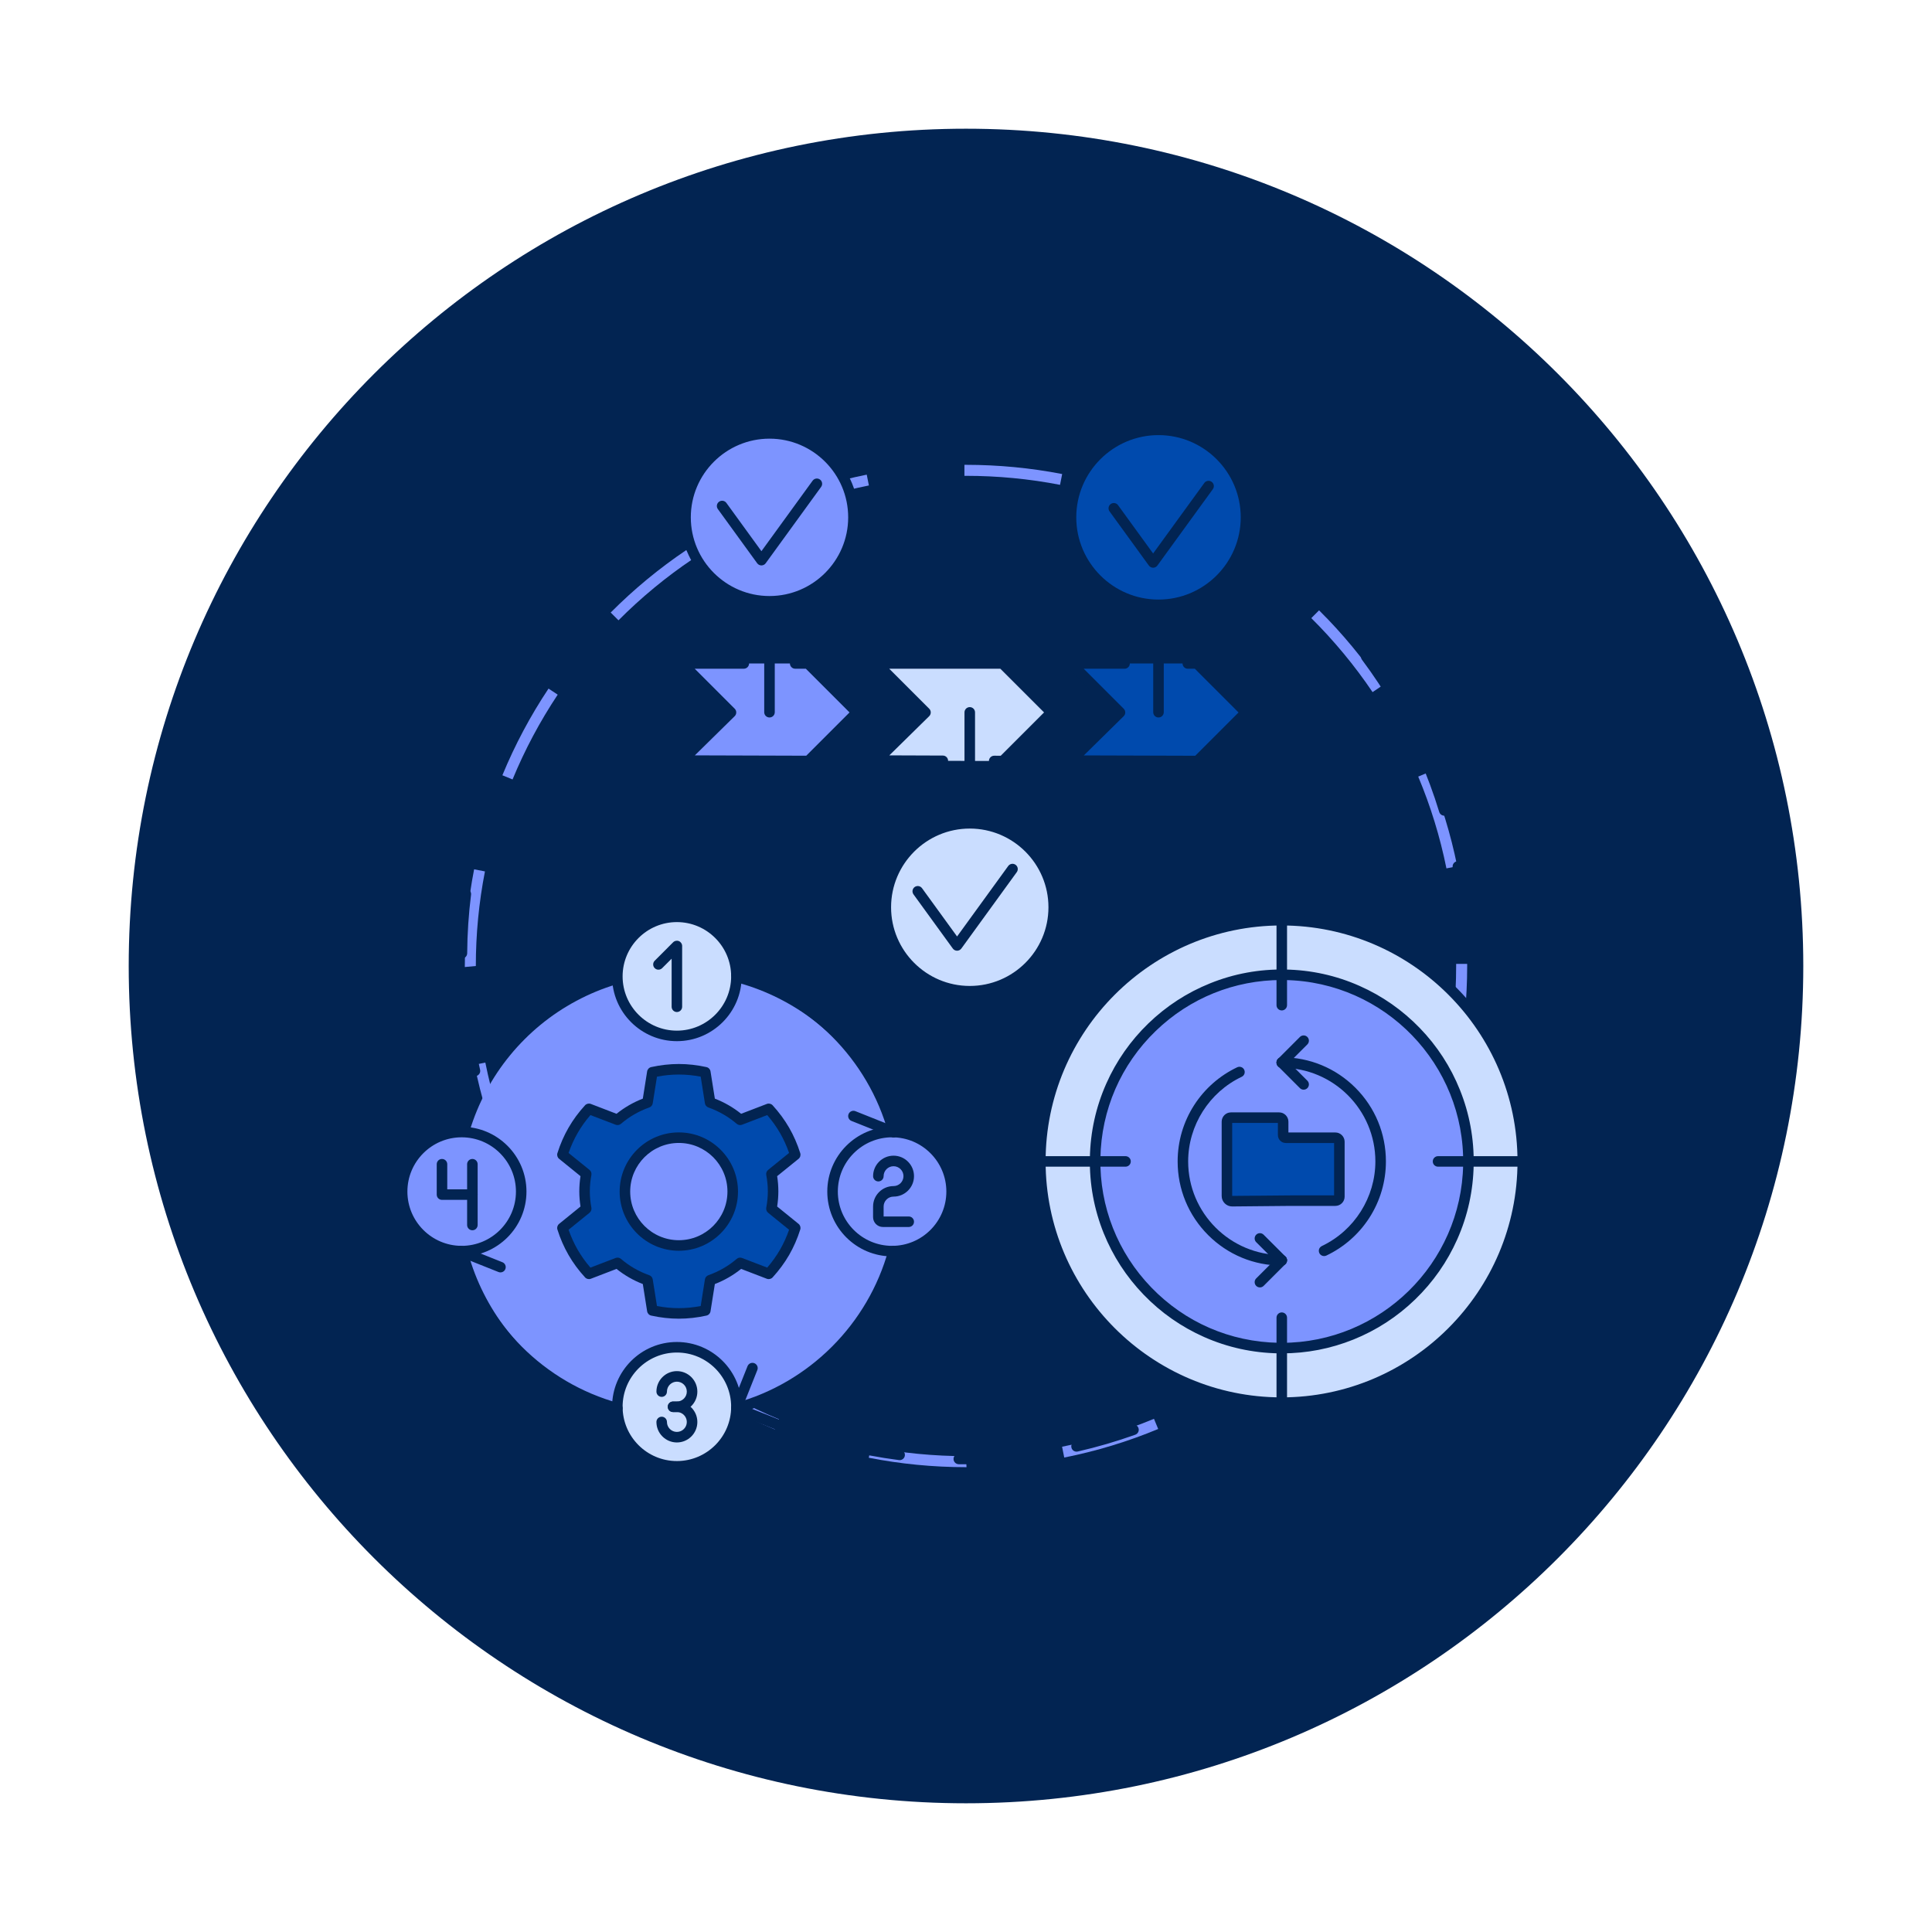 <?xml version="1.0" encoding="UTF-8"?>
<svg xmlns="http://www.w3.org/2000/svg" xmlns:xlink="http://www.w3.org/1999/xlink" width="460" viewBox="0 0 345 345" height="460" preserveAspectRatio="xMidYMid meet">
  <defs>
    <clipPath id="d1b3f3d0fe">
      <path d="M 22.984 22.984 L 322.016 22.984 L 322.016 322.016 L 22.984 322.016 Z M 22.984 22.984 " clip-rule="nonzero"></path>
    </clipPath>
    <clipPath id="865819cc22">
      <path d="M 172.5 22.984 C 89.926 22.984 22.984 89.926 22.984 172.5 C 22.984 255.074 89.926 322.016 172.5 322.016 C 255.074 322.016 322.016 255.074 322.016 172.5 C 322.016 89.926 255.074 22.984 172.5 22.984 Z M 172.5 22.984 " clip-rule="nonzero"></path>
    </clipPath>
    <clipPath id="56bd4d3173">
      <path d="M 83.004 155 L 87 155 L 87 173 L 83.004 173 Z M 83.004 155 " clip-rule="nonzero"></path>
    </clipPath>
    <clipPath id="642e881d68">
      <path d="M 172 83.004 L 190 83.004 L 190 87 L 172 87 Z M 172 83.004 " clip-rule="nonzero"></path>
    </clipPath>
    <clipPath id="1e5d80c799">
      <path d="M 255 206 L 277.402 206 L 277.402 209 L 255 209 Z M 255 206 " clip-rule="nonzero"></path>
    </clipPath>
  </defs>
  <g clip-path="url(#d1b3f3d0fe)">
    <g clip-path="url(#865819cc22)">
      <path fill="#022452" d="M 22.984 22.984 L 322.016 22.984 L 322.016 322.016 L 22.984 322.016 Z M 22.984 22.984 " fill-opacity="1" fill-rule="nonzero"></path>
    </g>
  </g>
  <path fill="#7d94ff" d="M 98.16 222.352 C 101.418 227.199 105.172 231.754 109.312 235.883 L 110.703 234.488 C 106.648 230.449 102.98 225.996 99.793 221.254 L 98.16 222.352 " fill-opacity="1" fill-rule="nonzero"></path>
  <path fill="#7d94ff" d="M 123.668 99.848 L 122.57 98.215 C 117.727 101.477 113.176 105.234 109.051 109.383 L 110.445 110.77 C 114.48 106.711 118.934 103.035 123.668 99.848 " fill-opacity="1" fill-rule="nonzero"></path>
  <path fill="#7d94ff" d="M 122.879 246.992 C 127.754 250.242 132.957 253.02 138.352 255.25 L 139.102 253.434 C 133.828 251.25 128.738 248.535 123.969 245.355 L 122.879 246.992 " fill-opacity="1" fill-rule="nonzero"></path>
  <path fill="#7d94ff" d="M 235.547 108.984 L 234.16 110.379 C 238.219 114.41 241.902 118.855 245.102 123.594 L 246.73 122.492 C 243.461 117.648 239.699 113.102 235.547 108.984 " fill-opacity="1" fill-rule="nonzero"></path>
  <path fill="#7d94ff" d="M 155.16 86.688 L 154.773 84.758 C 149.035 85.914 143.395 87.641 138.008 89.891 L 138.762 91.707 C 144.035 89.504 149.551 87.816 155.16 86.688 " fill-opacity="1" fill-rule="nonzero"></path>
  <path fill="#7d94ff" d="M 221.176 245.258 L 222.27 246.887 C 227.121 243.637 231.676 239.887 235.812 235.75 L 234.422 234.359 C 230.379 238.41 225.922 242.074 221.176 245.258 " fill-opacity="1" fill-rule="nonzero"></path>
  <path fill="#7d94ff" d="M 206.469 89.676 L 205.723 91.496 C 211.008 93.668 216.105 96.375 220.871 99.539 L 221.957 97.902 C 217.086 94.664 211.875 91.895 206.469 89.676 " fill-opacity="1" fill-rule="nonzero"></path>
  <path fill="#7d94ff" d="M 255.07 137.918 L 253.254 138.68 C 255.465 143.949 257.16 149.465 258.293 155.07 L 260.219 154.68 C 259.062 148.949 257.332 143.309 255.07 137.918 " fill-opacity="1" fill-rule="nonzero"></path>
  <g clip-path="url(#56bd4d3173)">
    <path fill="#7d94ff" d="M 86.598 155.609 L 84.664 155.234 C 83.562 160.887 83.004 166.695 83.004 172.5 L 83.004 172.684 L 84.969 172.5 C 84.969 166.824 85.516 161.141 86.598 155.609 " fill-opacity="1" fill-rule="nonzero"></path>
  </g>
  <path fill="#7d94ff" d="M 99.59 124.047 L 97.953 122.961 C 94.707 127.832 91.934 133.043 89.711 138.441 L 91.527 139.188 C 93.703 133.91 96.418 128.816 99.59 124.047 " fill-opacity="1" fill-rule="nonzero"></path>
  <path fill="#7d94ff" d="M 84.738 190.133 C 85.887 195.867 87.605 201.512 89.855 206.906 L 91.672 206.148 C 89.473 200.875 87.789 195.355 86.668 189.746 L 84.738 190.133 " fill-opacity="1" fill-rule="nonzero"></path>
  <path fill="#7d94ff" d="M 189.656 258.344 L 190.043 260.273 C 195.777 259.137 201.422 257.422 206.82 255.176 L 206.066 253.359 C 200.785 255.559 195.266 257.23 189.656 258.344 " fill-opacity="1" fill-rule="nonzero"></path>
  <path fill="#7d94ff" d="M 261.992 172.125 L 260.027 172.125 L 260.027 172.5 C 260.027 178.238 259.469 183.98 258.367 189.566 L 260.297 189.945 C 261.422 184.238 261.996 178.367 261.996 172.484 L 261.992 172.125 " fill-opacity="1" fill-rule="nonzero"></path>
  <path fill="#7d94ff" d="M 245.305 221.102 L 246.938 222.195 C 250.195 217.324 252.98 212.121 255.211 206.73 L 253.395 205.977 C 251.211 211.25 248.488 216.336 245.305 221.102 " fill-opacity="1" fill-rule="nonzero"></path>
  <g clip-path="url(#642e881d68)">
    <path fill="#7d94ff" d="M 172.488 83.004 L 172.219 83.004 L 172.219 84.969 L 172.5 84.969 C 178.148 84.969 183.797 85.512 189.293 86.578 L 189.672 84.648 C 184.047 83.559 178.27 83.004 172.488 83.004 " fill-opacity="1" fill-rule="nonzero"></path>
  </g>
  <path fill="#7d94ff" d="M 155.52 258.383 L 155.141 260.312 C 160.824 261.426 166.664 261.996 172.5 261.996 L 172.59 261.996 L 172.5 260.027 C 166.789 260.027 161.078 259.477 155.52 258.383 " fill-opacity="1" fill-rule="nonzero"></path>
  <path fill="#022452" d="M 172.148 261.473 C 171.832 261.473 171.52 261.473 171.203 261.469 C 170.684 261.461 170.27 261.035 170.273 260.52 C 170.281 260 170.707 259.578 171.223 259.586 C 171.531 259.59 171.84 259.59 172.148 259.59 C 173.031 259.59 173.926 259.578 174.809 259.551 C 177.105 259.484 179.422 259.328 181.695 259.086 C 182.211 259.031 182.676 259.406 182.73 259.922 C 182.785 260.438 182.41 260.902 181.895 260.957 C 179.574 261.203 177.211 261.363 174.867 261.434 C 173.961 261.461 173.047 261.473 172.148 261.473 Z M 160.652 260.738 C 160.609 260.738 160.57 260.738 160.531 260.73 C 156.996 260.277 153.461 259.609 150.016 258.738 C 149.512 258.613 149.207 258.102 149.332 257.598 C 149.461 257.094 149.969 256.789 150.473 256.914 C 153.848 257.766 157.312 258.422 160.77 258.867 C 161.285 258.934 161.648 259.402 161.582 259.918 C 161.523 260.395 161.117 260.738 160.652 260.738 Z M 192.238 259.223 C 191.812 259.223 191.422 258.926 191.324 258.488 C 191.207 257.984 191.523 257.48 192.031 257.363 C 195.43 256.59 198.812 255.602 202.09 254.43 C 202.578 254.254 203.117 254.508 203.293 254.996 C 203.469 255.488 203.215 256.023 202.723 256.199 C 199.375 257.398 195.918 258.406 192.449 259.199 C 192.379 259.215 192.309 259.223 192.238 259.223 Z M 192.238 259.223 " fill-opacity="1" fill-rule="nonzero"></path>
  <path fill="#022452" d="M 261.594 165.895 C 261.102 165.895 260.691 165.512 260.656 165.016 C 260.434 161.629 260.016 158.223 259.41 154.898 C 259.316 154.387 259.652 153.895 260.164 153.805 C 260.676 153.711 261.168 154.047 261.258 154.559 C 261.879 157.957 262.309 161.434 262.535 164.895 C 262.566 165.41 262.176 165.859 261.656 165.895 C 261.637 165.895 261.617 165.895 261.594 165.895 Z M 257.902 145.656 C 257.5 145.656 257.129 145.398 257.004 144.992 C 256.016 141.75 254.828 138.535 253.469 135.43 C 253.262 134.953 253.48 134.398 253.953 134.191 C 254.43 133.984 254.984 134.199 255.195 134.676 C 256.578 137.848 257.793 141.133 258.805 144.441 C 258.953 144.938 258.676 145.465 258.18 145.617 C 258.086 145.645 257.992 145.656 257.902 145.656 Z M 249.668 126.805 C 249.344 126.805 249.031 126.637 248.855 126.34 C 247.152 123.414 245.258 120.551 243.227 117.836 C 242.914 117.422 243 116.832 243.414 116.52 C 243.832 116.207 244.418 116.293 244.73 116.711 C 246.805 119.484 248.738 122.402 250.48 125.391 C 250.742 125.84 250.59 126.418 250.141 126.676 C 249.992 126.766 249.828 126.805 249.668 126.805 Z M 237.344 110.328 C 237.094 110.328 236.844 110.23 236.66 110.035 C 234.332 107.57 231.836 105.215 229.242 103.031 C 228.848 102.699 228.797 102.105 229.129 101.707 C 229.465 101.309 230.059 101.258 230.453 101.594 C 233.102 103.82 235.648 106.227 238.027 108.742 C 238.383 109.121 238.367 109.715 237.988 110.07 C 237.805 110.242 237.574 110.328 237.344 110.328 Z M 237.344 110.328 " fill-opacity="1" fill-rule="nonzero"></path>
  <path fill="#022452" d="M 84.812 192.18 C 84.387 192.18 84 191.883 83.898 191.449 C 83.098 187.996 82.492 184.445 82.102 180.902 C 82.043 180.383 82.418 179.918 82.934 179.863 C 83.449 179.805 83.914 180.176 83.973 180.695 C 84.355 184.168 84.945 187.645 85.73 191.027 C 85.848 191.531 85.531 192.035 85.027 192.152 C 84.953 192.172 84.883 192.18 84.812 192.18 Z M 82.488 171.16 C 82.484 171.16 82.484 171.16 82.48 171.16 C 81.961 171.156 81.543 170.73 81.547 170.211 C 81.57 166.648 81.809 163.055 82.25 159.531 C 82.316 159.016 82.785 158.648 83.301 158.715 C 83.816 158.781 84.18 159.25 84.117 159.766 C 83.684 163.215 83.449 166.734 83.426 170.223 C 83.426 170.742 83.004 171.16 82.488 171.16 Z M 85.129 150.176 C 85.055 150.176 84.977 150.168 84.898 150.148 C 84.395 150.023 84.09 149.512 84.215 149.008 C 85.074 145.559 86.152 142.121 87.414 138.793 C 87.602 138.309 88.145 138.066 88.629 138.25 C 89.113 138.434 89.359 138.977 89.176 139.461 C 87.938 142.719 86.883 146.086 86.039 149.465 C 85.934 149.891 85.551 150.176 85.129 150.176 Z M 92.637 130.41 C 92.488 130.41 92.34 130.375 92.203 130.301 C 91.742 130.062 91.562 129.492 91.805 129.031 C 93.449 125.883 95.301 122.797 97.309 119.855 C 97.605 119.43 98.188 119.316 98.617 119.609 C 99.047 119.902 99.156 120.488 98.863 120.918 C 96.898 123.797 95.082 126.82 93.469 129.902 C 93.305 130.227 92.977 130.41 92.637 130.41 Z M 104.566 112.949 C 104.344 112.949 104.125 112.875 103.945 112.719 C 103.555 112.379 103.516 111.785 103.855 111.391 C 105.242 109.801 106.703 108.238 108.199 106.75 C 109.148 105.801 110.207 104.652 111.125 103.648 C 111.477 103.266 112.07 103.242 112.453 103.59 C 112.836 103.941 112.863 104.539 112.512 104.922 C 111.582 105.938 110.504 107.105 109.527 108.082 C 108.062 109.539 106.633 111.07 105.273 112.629 C 105.09 112.84 104.828 112.949 104.566 112.949 Z M 104.566 112.949 " fill-opacity="1" fill-rule="nonzero"></path>
  <path fill="#022452" d="M 237.965 170.918 C 237.965 171.996 237.941 173.074 237.887 174.148 C 237.836 175.227 237.754 176.301 237.648 177.371 C 237.543 178.441 237.414 179.512 237.254 180.578 C 237.098 181.645 236.91 182.703 236.703 183.762 C 236.492 184.816 236.254 185.867 235.992 186.914 C 235.73 187.957 235.445 188.996 235.133 190.027 C 234.82 191.059 234.48 192.082 234.117 193.094 C 233.758 194.109 233.367 195.113 232.957 196.109 C 232.543 197.105 232.109 198.09 231.648 199.062 C 231.188 200.035 230.703 201 230.195 201.949 C 229.688 202.898 229.156 203.836 228.602 204.758 C 228.047 205.684 227.473 206.594 226.875 207.488 C 226.273 208.383 225.656 209.266 225.012 210.129 C 224.371 210.996 223.707 211.844 223.023 212.676 C 222.344 213.512 221.637 214.324 220.914 215.125 C 220.191 215.922 219.449 216.703 218.688 217.465 C 217.926 218.227 217.145 218.969 216.348 219.691 C 215.551 220.414 214.734 221.117 213.902 221.801 C 213.066 222.484 212.219 223.148 211.355 223.789 C 210.488 224.43 209.609 225.051 208.711 225.648 C 207.816 226.25 206.906 226.824 205.984 227.379 C 205.059 227.934 204.121 228.465 203.172 228.973 C 202.223 229.48 201.262 229.961 200.285 230.422 C 199.312 230.883 198.328 231.32 197.332 231.734 C 196.336 232.145 195.332 232.531 194.316 232.895 C 193.305 233.258 192.281 233.598 191.25 233.91 C 190.219 234.223 189.18 234.508 188.137 234.77 C 187.09 235.031 186.039 235.27 184.984 235.477 C 183.926 235.688 182.867 235.871 181.801 236.031 C 180.734 236.188 179.668 236.32 178.594 236.426 C 177.523 236.531 176.449 236.609 175.371 236.664 C 174.297 236.715 173.219 236.742 172.141 236.742 C 171.066 236.742 169.988 236.715 168.914 236.664 C 167.836 236.609 166.762 236.531 165.691 236.426 C 164.617 236.32 163.551 236.188 162.484 236.031 C 161.418 235.871 160.359 235.688 159.301 235.477 C 158.246 235.27 157.195 235.031 156.148 234.77 C 155.105 234.508 154.066 234.223 153.035 233.91 C 152.004 233.598 150.98 233.258 149.969 232.895 C 148.953 232.531 147.949 232.145 146.953 231.734 C 145.957 231.32 144.973 230.883 144 230.422 C 143.023 229.961 142.062 229.48 141.113 228.973 C 140.164 228.465 139.227 227.934 138.301 227.379 C 137.379 226.824 136.469 226.25 135.574 225.648 C 134.676 225.051 133.797 224.43 132.93 223.789 C 132.066 223.148 131.219 222.484 130.383 221.801 C 129.551 221.117 128.734 220.414 127.938 219.691 C 127.141 218.969 126.359 218.227 125.598 217.465 C 124.836 216.703 124.094 215.922 123.371 215.125 C 122.648 214.324 121.941 213.512 121.262 212.676 C 120.578 211.844 119.914 210.996 119.273 210.129 C 118.629 209.266 118.012 208.383 117.41 207.488 C 116.812 206.594 116.238 205.684 115.684 204.758 C 115.129 203.836 114.598 202.898 114.09 201.949 C 113.582 201 113.098 200.035 112.637 199.062 C 112.176 198.09 111.742 197.105 111.328 196.109 C 110.918 195.113 110.527 194.109 110.168 193.094 C 109.805 192.082 109.465 191.059 109.152 190.027 C 108.84 188.996 108.555 187.957 108.293 186.914 C 108.031 185.867 107.793 184.816 107.582 183.762 C 107.371 182.703 107.188 181.645 107.031 180.578 C 106.871 179.512 106.742 178.441 106.637 177.371 C 106.531 176.301 106.449 175.227 106.398 174.148 C 106.344 173.074 106.32 171.996 106.32 170.918 C 106.32 169.844 106.344 168.766 106.398 167.688 C 106.449 166.613 106.531 165.539 106.637 164.469 C 106.742 163.395 106.871 162.328 107.031 161.262 C 107.188 160.195 107.371 159.133 107.582 158.078 C 107.793 157.02 108.031 155.969 108.293 154.926 C 108.555 153.879 108.84 152.844 109.152 151.812 C 109.465 150.781 109.805 149.758 110.168 148.742 C 110.527 147.73 110.918 146.723 111.328 145.73 C 111.742 144.734 112.176 143.75 112.637 142.777 C 113.098 141.801 113.582 140.84 114.09 139.891 C 114.598 138.941 115.129 138.004 115.684 137.078 C 116.238 136.156 116.812 135.246 117.41 134.348 C 118.012 133.453 118.629 132.574 119.273 131.707 C 119.914 130.844 120.578 129.992 121.262 129.16 C 121.941 128.328 122.648 127.512 123.371 126.715 C 124.094 125.918 124.836 125.137 125.598 124.375 C 126.359 123.613 127.141 122.871 127.938 122.148 C 128.734 121.422 129.551 120.719 130.383 120.035 C 131.219 119.352 132.066 118.691 132.93 118.047 C 133.797 117.406 134.676 116.785 135.574 116.188 C 136.469 115.59 137.379 115.012 138.301 114.461 C 139.227 113.906 140.164 113.375 141.113 112.867 C 142.062 112.359 143.023 111.875 144 111.414 C 144.973 110.953 145.957 110.52 146.953 110.105 C 147.949 109.691 148.953 109.305 149.969 108.941 C 150.98 108.578 152.004 108.242 153.035 107.93 C 154.066 107.617 155.105 107.328 156.148 107.066 C 157.195 106.805 158.246 106.57 159.301 106.359 C 160.359 106.148 161.418 105.965 162.484 105.809 C 163.551 105.648 164.617 105.516 165.691 105.41 C 166.762 105.305 167.836 105.227 168.914 105.176 C 169.988 105.121 171.066 105.094 172.141 105.094 C 173.219 105.094 174.297 105.121 175.371 105.176 C 176.449 105.227 177.523 105.305 178.594 105.41 C 179.668 105.516 180.734 105.648 181.801 105.809 C 182.867 105.965 183.926 106.148 184.984 106.359 C 186.039 106.57 187.09 106.805 188.137 107.066 C 189.18 107.328 190.219 107.617 191.25 107.93 C 192.281 108.242 193.305 108.578 194.316 108.941 C 195.332 109.305 196.336 109.691 197.332 110.105 C 198.328 110.52 199.312 110.953 200.285 111.414 C 201.262 111.875 202.223 112.359 203.172 112.867 C 204.121 113.375 205.059 113.906 205.984 114.461 C 206.906 115.012 207.816 115.59 208.711 116.188 C 209.609 116.785 210.488 117.406 211.355 118.047 C 212.219 118.691 213.066 119.352 213.902 120.035 C 214.734 120.719 215.551 121.422 216.348 122.148 C 217.145 122.871 217.926 123.613 218.688 124.375 C 219.449 125.137 220.191 125.918 220.914 126.715 C 221.637 127.512 222.344 128.328 223.023 129.16 C 223.707 129.992 224.371 130.844 225.012 131.707 C 225.656 132.574 226.273 133.453 226.875 134.348 C 227.473 135.246 228.047 136.156 228.602 137.078 C 229.156 138.004 229.688 138.941 230.195 139.891 C 230.703 140.84 231.188 141.801 231.648 142.777 C 232.109 143.75 232.543 144.734 232.957 145.73 C 233.367 146.723 233.758 147.73 234.117 148.742 C 234.48 149.758 234.82 150.781 235.133 151.812 C 235.445 152.844 235.73 153.879 235.992 154.926 C 236.254 155.969 236.492 157.02 236.703 158.078 C 236.91 159.133 237.098 160.195 237.254 161.262 C 237.414 162.328 237.543 163.395 237.648 164.469 C 237.754 165.539 237.836 166.613 237.887 167.688 C 237.941 168.766 237.965 169.844 237.965 170.918 Z M 237.965 170.918 " fill-opacity="1" fill-rule="nonzero"></path>
  <path fill="#caddff" d="M 271.926 207.398 C 271.926 208.809 271.855 210.215 271.719 211.621 C 271.582 213.023 271.375 214.418 271.098 215.801 C 270.824 217.184 270.48 218.551 270.07 219.902 C 269.66 221.25 269.188 222.578 268.648 223.883 C 268.109 225.184 267.504 226.457 266.84 227.703 C 266.176 228.945 265.449 230.156 264.668 231.328 C 263.883 232.5 263.043 233.633 262.148 234.723 C 261.254 235.816 260.309 236.859 259.309 237.855 C 258.312 238.855 257.27 239.801 256.176 240.695 C 255.086 241.59 253.957 242.43 252.781 243.215 C 251.609 243.996 250.402 244.723 249.156 245.387 C 247.914 246.051 246.637 246.652 245.336 247.195 C 244.031 247.734 242.703 248.207 241.355 248.617 C 240.004 249.027 238.637 249.371 237.254 249.645 C 235.871 249.922 234.477 250.129 233.074 250.266 C 231.668 250.402 230.262 250.473 228.852 250.473 C 227.441 250.473 226.031 250.402 224.629 250.266 C 223.227 250.129 221.832 249.922 220.445 249.645 C 219.062 249.371 217.695 249.027 216.348 248.617 C 214.996 248.207 213.668 247.734 212.367 247.195 C 211.062 246.652 209.789 246.051 208.547 245.387 C 207.301 244.723 206.094 243.996 204.918 243.215 C 203.746 242.43 202.613 241.59 201.523 240.695 C 200.434 239.801 199.391 238.855 198.391 237.855 C 197.395 236.859 196.449 235.816 195.555 234.723 C 194.656 233.633 193.82 232.5 193.035 231.328 C 192.25 230.156 191.527 228.945 190.863 227.703 C 190.195 226.457 189.594 225.184 189.055 223.883 C 188.516 222.578 188.039 221.25 187.629 219.902 C 187.219 218.551 186.879 217.184 186.602 215.801 C 186.328 214.418 186.121 213.023 185.984 211.621 C 185.844 210.215 185.773 208.809 185.773 207.398 C 185.773 205.988 185.844 204.578 185.984 203.176 C 186.121 201.77 186.328 200.379 186.602 198.992 C 186.879 197.609 187.219 196.242 187.629 194.895 C 188.039 193.543 188.516 192.215 189.055 190.914 C 189.594 189.609 190.195 188.336 190.863 187.09 C 191.527 185.848 192.25 184.637 193.035 183.465 C 193.82 182.293 194.656 181.16 195.555 180.07 C 196.449 178.98 197.395 177.938 198.391 176.938 C 199.391 175.941 200.434 174.996 201.523 174.098 C 202.613 173.203 203.746 172.363 204.918 171.582 C 206.094 170.797 207.301 170.074 208.547 169.406 C 209.789 168.742 211.062 168.141 212.367 167.602 C 213.668 167.062 214.996 166.586 216.348 166.176 C 217.695 165.766 219.062 165.426 220.445 165.148 C 221.832 164.875 223.227 164.668 224.629 164.527 C 226.031 164.391 227.441 164.32 228.852 164.32 C 230.262 164.32 231.668 164.391 233.074 164.527 C 234.477 164.668 235.871 164.875 237.254 165.148 C 238.637 165.426 240.004 165.766 241.355 166.176 C 242.703 166.586 244.031 167.062 245.336 167.602 C 246.637 168.141 247.914 168.742 249.156 169.406 C 250.402 170.074 251.609 170.797 252.781 171.582 C 253.957 172.363 255.086 173.203 256.176 174.098 C 257.27 174.996 258.312 175.941 259.309 176.938 C 260.309 177.938 261.254 178.98 262.148 180.07 C 263.043 181.16 263.883 182.293 264.668 183.465 C 265.449 184.637 266.176 185.848 266.84 187.09 C 267.504 188.336 268.109 189.609 268.648 190.914 C 269.188 192.215 269.66 193.543 270.07 194.895 C 270.48 196.242 270.824 197.609 271.098 198.992 C 271.375 200.379 271.582 201.77 271.719 203.176 C 271.855 204.578 271.926 205.988 271.926 207.398 Z M 271.926 207.398 " fill-opacity="1" fill-rule="nonzero"></path>
  <path fill="#022452" d="M 228.852 251.414 C 222.91 251.414 217.145 250.25 211.719 247.953 C 206.477 245.738 201.77 242.562 197.727 238.52 C 193.684 234.48 190.512 229.773 188.293 224.531 C 186 219.102 184.836 213.34 184.836 207.398 C 184.836 201.457 186 195.691 188.293 190.266 C 190.512 185.023 193.684 180.316 197.727 176.273 C 201.77 172.23 206.477 169.059 211.719 166.84 C 217.145 164.543 222.91 163.383 228.852 163.383 C 234.793 163.383 240.559 164.543 245.984 166.84 C 251.227 169.059 255.934 172.23 259.977 176.273 C 264.016 180.316 267.191 185.023 269.406 190.266 C 271.703 195.691 272.867 201.457 272.867 207.398 C 272.867 213.34 271.703 219.102 269.406 224.531 C 267.191 229.773 264.016 234.48 259.977 238.52 C 255.934 242.562 251.227 245.738 245.984 247.953 C 240.559 250.25 234.793 251.414 228.852 251.414 Z M 228.852 165.262 C 205.617 165.262 186.715 184.164 186.715 207.398 C 186.715 230.629 205.617 249.531 228.852 249.531 C 252.086 249.531 270.984 230.629 270.984 207.398 C 270.984 184.164 252.086 165.262 228.852 165.262 Z M 228.852 165.262 " fill-opacity="1" fill-rule="nonzero"></path>
  <path fill="#7d94ff" d="M 252.457 183.828 C 253.227 184.598 253.961 185.406 254.652 186.25 C 255.348 187.094 255.996 187.969 256.602 188.879 C 257.207 189.785 257.77 190.719 258.285 191.684 C 258.797 192.645 259.266 193.633 259.684 194.641 C 260.102 195.648 260.469 196.676 260.785 197.719 C 261.102 198.766 261.367 199.824 261.578 200.895 C 261.793 201.965 261.953 203.043 262.059 204.129 C 262.168 205.215 262.219 206.305 262.219 207.398 C 262.219 208.488 262.168 209.578 262.059 210.664 C 261.953 211.75 261.793 212.828 261.578 213.898 C 261.367 214.969 261.102 216.027 260.785 217.074 C 260.469 218.117 260.102 219.145 259.684 220.152 C 259.266 221.16 258.797 222.148 258.285 223.109 C 257.77 224.074 257.211 225.008 256.602 225.918 C 255.996 226.824 255.348 227.699 254.652 228.543 C 253.961 229.387 253.23 230.195 252.457 230.969 C 251.684 231.738 250.879 232.473 250.035 233.164 C 249.188 233.855 248.312 234.508 247.406 235.113 C 246.5 235.719 245.562 236.281 244.602 236.797 C 243.637 237.309 242.652 237.777 241.645 238.195 C 240.633 238.613 239.609 238.98 238.562 239.297 C 237.52 239.613 236.461 239.879 235.391 240.09 C 234.32 240.305 233.242 240.465 232.152 240.57 C 231.066 240.68 229.977 240.73 228.887 240.73 C 227.793 240.73 226.707 240.68 225.621 240.57 C 224.531 240.465 223.453 240.305 222.383 240.09 C 221.312 239.879 220.254 239.613 219.211 239.297 C 218.164 238.98 217.141 238.613 216.129 238.195 C 215.121 237.777 214.137 237.309 213.172 236.797 C 212.211 236.281 211.273 235.719 210.367 235.113 C 209.461 234.508 208.582 233.859 207.738 233.164 C 206.895 232.473 206.086 231.742 205.316 230.969 C 204.543 230.195 203.812 229.387 203.117 228.543 C 202.426 227.699 201.777 226.824 201.172 225.918 C 200.562 225.008 200.004 224.074 199.488 223.113 C 198.973 222.148 198.508 221.164 198.09 220.152 C 197.672 219.145 197.305 218.117 196.988 217.074 C 196.672 216.031 196.406 214.973 196.191 213.902 C 195.98 212.832 195.82 211.75 195.711 210.664 C 195.605 209.578 195.551 208.488 195.551 207.398 C 195.551 206.305 195.605 205.219 195.711 204.129 C 195.82 203.043 195.98 201.965 196.191 200.895 C 196.406 199.824 196.672 198.766 196.988 197.723 C 197.305 196.676 197.672 195.648 198.09 194.641 C 198.508 193.633 198.973 192.648 199.488 191.684 C 200.004 190.723 200.562 189.785 201.168 188.879 C 201.777 187.969 202.426 187.094 203.117 186.25 C 203.812 185.406 204.543 184.598 205.316 183.828 C 206.086 183.055 206.895 182.324 207.738 181.629 C 208.582 180.938 209.457 180.289 210.367 179.68 C 211.273 179.074 212.211 178.516 213.172 178 C 214.133 177.484 215.121 177.02 216.129 176.602 C 217.137 176.184 218.164 175.816 219.211 175.5 C 220.254 175.184 221.312 174.918 222.383 174.703 C 223.453 174.492 224.531 174.332 225.617 174.223 C 226.703 174.117 227.793 174.062 228.887 174.062 C 229.977 174.062 231.066 174.117 232.152 174.223 C 233.238 174.332 234.316 174.492 235.387 174.703 C 236.461 174.918 237.516 175.18 238.562 175.5 C 239.605 175.816 240.633 176.184 241.641 176.602 C 242.652 177.02 243.637 177.484 244.598 178 C 245.562 178.512 246.496 179.074 247.406 179.68 C 248.312 180.289 249.188 180.938 250.031 181.629 C 250.875 182.32 251.684 183.055 252.457 183.828 Z M 252.457 183.828 " fill-opacity="1" fill-rule="nonzero"></path>
  <path fill="#022452" d="M 228.906 241.672 C 228.703 241.672 228.496 241.672 228.289 241.668 C 223.664 241.586 219.191 240.602 215 238.742 C 210.949 236.941 207.324 234.41 204.234 231.207 C 201.141 228.004 198.734 224.297 197.078 220.188 C 195.367 215.93 194.539 211.426 194.621 206.801 C 194.699 202.172 195.684 197.703 197.547 193.508 C 199.344 189.457 201.879 185.836 205.078 182.742 C 208.281 179.652 211.988 177.242 216.102 175.59 C 220.355 173.875 224.859 173.047 229.484 173.129 C 234.113 173.207 238.586 174.191 242.777 176.055 C 246.828 177.852 250.449 180.387 253.543 183.586 C 256.637 186.789 259.043 190.496 260.695 194.609 C 262.41 198.863 263.238 203.367 263.156 207.996 C 263.078 212.621 262.094 217.094 260.23 221.289 C 258.434 225.34 255.898 228.961 252.699 232.051 C 249.496 235.145 245.789 237.551 241.676 239.207 C 237.609 240.844 233.316 241.672 228.906 241.672 Z M 228.875 175.004 C 220.438 175.004 212.473 178.219 206.387 184.094 C 200.16 190.105 196.652 198.18 196.5 206.832 C 196.348 215.484 199.578 223.676 205.586 229.898 C 211.598 236.125 219.672 239.633 228.324 239.785 C 228.516 239.789 228.707 239.789 228.898 239.789 C 246.5 239.789 260.969 225.629 261.277 207.961 L 262.219 207.977 L 261.277 207.961 C 261.59 190.102 247.312 175.32 229.453 175.008 C 229.262 175.004 229.066 175.004 228.875 175.004 Z M 228.875 175.004 " fill-opacity="1" fill-rule="nonzero"></path>
  <path fill="#022452" d="M 228.887 180.434 C 228.367 180.434 227.949 180.012 227.949 179.492 L 227.949 159.633 C 227.949 159.113 228.367 158.691 228.887 158.691 C 229.406 158.691 229.828 159.113 229.828 159.633 L 229.828 179.492 C 229.828 180.012 229.406 180.434 228.887 180.434 Z M 228.887 180.434 " fill-opacity="1" fill-rule="nonzero"></path>
  <path fill="#022452" d="M 228.887 256.102 C 228.367 256.102 227.949 255.68 227.949 255.16 L 227.949 235.301 C 227.949 234.781 228.367 234.359 228.887 234.359 C 229.406 234.359 229.828 234.781 229.828 235.301 L 229.828 255.16 C 229.828 255.68 229.406 256.102 228.887 256.102 Z M 228.887 256.102 " fill-opacity="1" fill-rule="nonzero"></path>
  <g clip-path="url(#1e5d80c799)">
    <path fill="#022452" d="M 276.652 208.336 L 256.793 208.336 C 256.273 208.336 255.852 207.918 255.852 207.398 C 255.852 206.879 256.273 206.457 256.793 206.457 L 276.652 206.457 C 277.172 206.457 277.594 206.879 277.594 207.398 C 277.594 207.918 277.172 208.336 276.652 208.336 Z M 276.652 208.336 " fill-opacity="1" fill-rule="nonzero"></path>
  </g>
  <path fill="#022452" d="M 200.984 208.336 L 181.125 208.336 C 180.605 208.336 180.184 207.918 180.184 207.398 C 180.184 206.879 180.605 206.457 181.125 206.457 L 200.984 206.457 C 201.504 206.457 201.926 206.879 201.926 207.398 C 201.926 207.918 201.504 208.336 200.984 208.336 Z M 200.984 208.336 " fill-opacity="1" fill-rule="nonzero"></path>
  <path fill="#004aad" d="M 219.098 213.566 L 219.098 200.301 C 219.098 199.902 219.418 199.582 219.812 199.582 L 228.418 199.582 C 228.812 199.582 229.133 199.902 229.133 200.301 L 229.133 202.691 C 229.133 202.953 229.348 203.168 229.613 203.168 L 238.453 203.168 C 238.852 203.168 239.172 203.488 239.172 203.887 L 239.172 213.684 C 239.172 214.078 238.852 214.402 238.453 214.402 L 230.566 214.402 L 220.035 214.496 C 219.516 214.5 219.098 214.082 219.098 213.566 Z M 219.098 213.566 " fill-opacity="1" fill-rule="nonzero"></path>
  <path fill="#022452" d="M 220.023 215.438 C 219.527 215.438 219.062 215.242 218.711 214.895 C 218.352 214.539 218.156 214.066 218.156 213.566 L 218.156 200.301 C 218.156 199.387 218.898 198.641 219.812 198.641 L 228.418 198.641 C 229.332 198.641 230.074 199.387 230.074 200.301 L 230.074 202.227 L 238.457 202.227 C 239.371 202.227 240.113 202.973 240.113 203.887 L 240.113 213.684 C 240.113 214.598 239.371 215.34 238.457 215.34 L 230.574 215.34 L 220.043 215.438 C 220.035 215.438 220.031 215.438 220.023 215.438 Z M 220.035 213.566 L 220.039 213.566 Z M 220.035 200.523 L 220.035 213.555 L 230.559 213.461 C 230.562 213.461 230.566 213.461 230.566 213.461 L 238.23 213.461 L 238.23 204.109 L 229.613 204.109 C 228.828 204.109 228.195 203.473 228.195 202.691 L 228.195 200.523 Z M 220.035 200.523 " fill-opacity="1" fill-rule="nonzero"></path>
  <path fill="#022452" d="M 236.445 224.297 C 235.926 224.297 235.504 223.879 235.504 223.359 C 235.504 222.965 235.742 222.633 236.082 222.488 C 241.867 219.723 245.602 213.805 245.602 207.395 C 245.602 198.18 238.105 190.684 228.887 190.684 C 228.367 190.684 227.945 190.262 227.945 189.742 C 227.945 189.223 228.367 188.801 228.887 188.801 C 233.855 188.801 238.523 190.734 242.039 194.246 C 245.551 197.758 247.484 202.43 247.484 207.395 C 247.484 210.984 246.461 214.465 244.523 217.469 C 242.637 220.391 239.984 222.719 236.852 224.207 C 236.723 224.27 236.586 224.297 236.445 224.297 Z M 236.445 224.297 " fill-opacity="1" fill-rule="nonzero"></path>
  <path fill="#022452" d="M 228.887 225.992 C 223.922 225.992 219.25 224.059 215.738 220.547 C 212.227 217.035 210.293 212.363 210.293 207.395 C 210.293 203.809 211.316 200.328 213.254 197.324 C 215.141 194.402 217.793 192.074 220.926 190.586 C 221.398 190.363 221.957 190.562 222.18 191.031 C 222.402 191.504 222.203 192.062 221.734 192.285 C 215.926 195.039 212.172 200.973 212.172 207.395 C 212.172 216.613 219.672 224.113 228.887 224.113 C 229.406 224.113 229.828 224.535 229.828 225.051 C 229.828 225.57 229.406 225.992 228.887 225.992 Z M 228.887 225.992 " fill-opacity="1" fill-rule="nonzero"></path>
  <path fill="#caddff" d="M 228.887 189.742 L 232.789 185.84 Z M 228.887 189.742 " fill-opacity="1" fill-rule="nonzero"></path>
  <path fill="#022452" d="M 228.887 190.684 C 228.648 190.684 228.406 190.59 228.223 190.406 C 227.855 190.039 227.855 189.445 228.223 189.078 L 232.125 185.172 C 232.492 184.805 233.09 184.805 233.457 185.172 C 233.824 185.539 233.824 186.137 233.457 186.504 L 229.551 190.406 C 229.367 190.59 229.129 190.684 228.887 190.684 Z M 228.887 190.684 " fill-opacity="1" fill-rule="nonzero"></path>
  <path fill="#caddff" d="M 228.887 189.742 L 232.789 193.645 Z M 228.887 189.742 " fill-opacity="1" fill-rule="nonzero"></path>
  <path fill="#022452" d="M 232.789 194.586 C 232.551 194.586 232.309 194.492 232.125 194.309 L 228.223 190.406 C 227.855 190.039 227.855 189.445 228.223 189.078 C 228.59 188.711 229.184 188.711 229.551 189.078 L 233.457 192.98 C 233.824 193.348 233.824 193.941 233.457 194.309 C 233.273 194.492 233.031 194.586 232.789 194.586 Z M 232.789 194.586 " fill-opacity="1" fill-rule="nonzero"></path>
  <path fill="#caddff" d="M 228.887 225.051 L 224.984 228.957 Z M 228.887 225.051 " fill-opacity="1" fill-rule="nonzero"></path>
  <path fill="#022452" d="M 224.984 229.895 C 224.742 229.895 224.504 229.805 224.32 229.621 C 223.953 229.254 223.953 228.656 224.32 228.289 L 228.223 224.387 C 228.59 224.02 229.184 224.02 229.551 224.387 C 229.918 224.754 229.918 225.352 229.551 225.719 L 225.648 229.621 C 225.465 229.805 225.227 229.895 224.984 229.895 Z M 224.984 229.895 " fill-opacity="1" fill-rule="nonzero"></path>
  <path fill="#caddff" d="M 228.887 225.051 L 224.984 221.148 Z M 228.887 225.051 " fill-opacity="1" fill-rule="nonzero"></path>
  <path fill="#022452" d="M 228.887 225.992 C 228.648 225.992 228.406 225.902 228.223 225.719 L 224.32 221.816 C 223.953 221.449 223.953 220.852 224.32 220.484 C 224.688 220.117 225.281 220.117 225.648 220.484 L 229.551 224.387 C 229.918 224.754 229.918 225.352 229.551 225.719 C 229.367 225.902 229.129 225.992 228.887 225.992 Z M 228.887 225.992 " fill-opacity="1" fill-rule="nonzero"></path>
  <path fill="#004aad" d="M 212.109 118.477 L 213.75 118.477 L 222.5 127.227 L 213.824 135.898 L 191.25 135.824 L 199.996 127.227 L 191.25 118.477 Z M 212.109 118.477 " fill-opacity="1" fill-rule="nonzero"></path>
  <path fill="#022452" d="M 213.824 136.84 C 213.824 136.84 213.824 136.84 213.82 136.84 L 191.25 136.766 C 190.867 136.766 190.523 136.535 190.379 136.18 C 190.234 135.828 190.32 135.422 190.59 135.156 L 198.66 127.219 L 190.586 119.145 C 190.316 118.875 190.238 118.469 190.383 118.117 C 190.527 117.766 190.871 117.539 191.25 117.539 L 200.816 117.539 C 201.336 117.539 201.758 117.957 201.758 118.477 C 201.758 118.996 201.336 119.418 200.816 119.418 L 193.523 119.418 L 200.664 126.559 C 200.84 126.738 200.938 126.977 200.938 127.23 C 200.938 127.48 200.836 127.719 200.656 127.895 L 193.543 134.895 L 213.438 134.957 L 221.168 127.227 L 213.363 119.418 L 212.105 119.418 C 211.59 119.418 211.168 118.996 211.168 118.48 C 211.168 117.961 211.59 117.539 212.105 117.539 L 213.75 117.539 C 214 117.539 214.242 117.637 214.418 117.812 L 223.164 126.559 C 223.531 126.926 223.531 127.523 223.164 127.891 L 214.488 136.562 C 214.312 136.738 214.074 136.84 213.824 136.84 Z M 213.824 136.84 " fill-opacity="1" fill-rule="nonzero"></path>
  <path fill="#7d94ff" d="M 141.996 118.473 L 144.289 118.473 L 153.035 127.219 L 144.359 135.895 L 121.785 135.82 L 130.535 127.219 L 121.785 118.473 Z M 141.996 118.473 " fill-opacity="1" fill-rule="nonzero"></path>
  <path fill="#022452" d="M 144.359 136.832 C 144.359 136.832 144.359 136.832 144.355 136.832 L 121.785 136.762 C 121.402 136.758 121.059 136.527 120.914 136.176 C 120.773 135.82 120.855 135.418 121.129 135.148 L 129.199 127.215 L 121.121 119.137 C 120.852 118.867 120.773 118.465 120.918 118.113 C 121.062 117.762 121.406 117.531 121.785 117.531 L 132.824 117.531 C 133.344 117.531 133.766 117.953 133.766 118.473 C 133.766 118.992 133.344 119.414 132.824 119.414 L 124.059 119.414 L 131.199 126.555 C 131.375 126.73 131.477 126.973 131.473 127.223 C 131.473 127.473 131.371 127.715 131.191 127.891 L 124.078 134.887 L 143.973 134.949 L 151.703 127.219 L 143.898 119.414 L 141.996 119.414 C 141.477 119.414 141.055 118.992 141.055 118.473 C 141.055 117.953 141.477 117.531 141.996 117.531 L 144.289 117.531 C 144.535 117.531 144.777 117.633 144.953 117.809 L 153.699 126.555 C 153.875 126.73 153.973 126.969 153.973 127.219 C 153.973 127.469 153.875 127.707 153.699 127.883 L 145.023 136.559 C 144.848 136.734 144.609 136.832 144.359 136.832 Z M 144.359 136.832 " fill-opacity="1" fill-rule="nonzero"></path>
  <path fill="#caddff" d="M 168.363 135.859 L 156.52 135.82 L 165.266 127.219 L 156.52 118.473 L 179.02 118.473 L 187.766 127.219 L 179.094 135.895 L 177.535 135.891 Z M 168.363 135.859 " fill-opacity="1" fill-rule="nonzero"></path>
  <path fill="#022452" d="M 179.094 136.832 C 179.094 136.832 179.09 136.832 179.09 136.832 L 177.531 136.832 C 177.012 136.832 176.594 136.41 176.594 135.891 C 176.594 135.371 177.016 134.949 177.535 134.949 L 178.703 134.953 L 186.438 127.219 L 178.629 119.414 L 158.789 119.414 L 165.93 126.555 C 166.109 126.73 166.207 126.973 166.207 127.223 C 166.207 127.473 166.105 127.715 165.926 127.891 L 158.809 134.887 L 168.367 134.922 C 168.887 134.922 169.305 135.344 169.305 135.863 C 169.301 136.383 168.879 136.801 168.363 136.801 C 168.363 136.801 168.359 136.801 168.359 136.801 L 156.516 136.762 C 156.133 136.758 155.793 136.527 155.648 136.176 C 155.504 135.82 155.59 135.418 155.859 135.148 L 163.93 127.215 L 155.855 119.137 C 155.586 118.867 155.504 118.465 155.648 118.113 C 155.797 117.762 156.141 117.531 156.52 117.531 L 179.02 117.531 C 179.27 117.531 179.508 117.633 179.684 117.809 L 188.43 126.555 C 188.797 126.922 188.797 127.516 188.43 127.883 L 179.758 136.559 C 179.582 136.734 179.34 136.832 179.094 136.832 Z M 179.094 136.832 " fill-opacity="1" fill-rule="nonzero"></path>
  <path fill="#022452" d="M 173.172 152.957 C 172.652 152.957 172.23 152.535 172.23 152.016 L 172.23 127.211 C 172.23 126.691 172.652 126.27 173.172 126.27 C 173.691 126.27 174.113 126.691 174.113 127.211 L 174.113 152.016 C 174.113 152.535 173.691 152.957 173.172 152.957 Z M 173.172 152.957 " fill-opacity="1" fill-rule="nonzero"></path>
  <path fill="#022452" d="M 206.875 128.121 C 206.355 128.121 205.934 127.703 205.934 127.184 L 205.934 102.375 C 205.934 101.855 206.355 101.438 206.875 101.438 C 207.395 101.438 207.816 101.855 207.816 102.375 L 207.816 127.184 C 207.816 127.703 207.395 128.121 206.875 128.121 Z M 206.875 128.121 " fill-opacity="1" fill-rule="nonzero"></path>
  <path fill="#004aad" d="M 217.922 81.336 C 218.645 82.059 219.293 82.852 219.863 83.703 C 220.434 84.555 220.914 85.457 221.309 86.402 C 221.699 87.352 221.996 88.328 222.195 89.336 C 222.395 90.34 222.496 91.355 222.496 92.383 C 222.496 93.41 222.395 94.426 222.195 95.43 C 221.996 96.438 221.699 97.414 221.309 98.359 C 220.914 99.309 220.434 100.211 219.863 101.062 C 219.293 101.914 218.645 102.703 217.922 103.43 C 217.195 104.156 216.406 104.805 215.555 105.371 C 214.699 105.941 213.801 106.426 212.852 106.816 C 211.902 107.211 210.926 107.504 209.922 107.707 C 208.914 107.906 207.898 108.008 206.875 108.008 C 205.848 108.008 204.832 107.906 203.824 107.707 C 202.82 107.508 201.844 107.211 200.895 106.816 C 199.945 106.426 199.047 105.941 198.191 105.375 C 197.34 104.805 196.551 104.156 195.824 103.43 C 195.102 102.703 194.453 101.914 193.883 101.062 C 193.312 100.211 192.832 99.309 192.438 98.363 C 192.047 97.414 191.75 96.438 191.551 95.43 C 191.348 94.426 191.25 93.41 191.25 92.383 C 191.25 91.355 191.348 90.34 191.551 89.336 C 191.75 88.328 192.047 87.352 192.438 86.402 C 192.832 85.457 193.312 84.555 193.883 83.703 C 194.453 82.852 195.102 82.062 195.824 81.336 C 196.551 80.609 197.34 79.961 198.191 79.391 C 199.047 78.824 199.945 78.34 200.895 77.949 C 201.84 77.555 202.82 77.258 203.824 77.059 C 204.832 76.859 205.848 76.758 206.871 76.758 C 207.898 76.758 208.914 76.859 209.922 77.059 C 210.926 77.258 211.902 77.555 212.852 77.949 C 213.801 78.34 214.699 78.82 215.551 79.391 C 216.406 79.961 217.195 80.609 217.922 81.336 Z M 217.922 81.336 " fill-opacity="1" fill-rule="nonzero"></path>
  <path fill="#022452" d="M 206.875 108.945 C 202.449 108.945 198.289 107.223 195.164 104.094 C 192.035 100.965 190.312 96.805 190.312 92.383 C 190.312 87.957 192.035 83.797 195.164 80.668 C 198.289 77.539 202.449 75.816 206.875 75.816 C 211.301 75.816 215.457 77.539 218.586 80.668 C 221.715 83.797 223.438 87.957 223.438 92.383 C 223.438 96.805 221.715 100.965 218.586 104.094 C 215.457 107.223 211.301 108.945 206.875 108.945 Z M 206.875 77.699 C 198.777 77.699 192.191 84.285 192.191 92.383 C 192.191 100.477 198.777 107.066 206.875 107.066 C 214.973 107.066 221.559 100.477 221.559 92.383 C 221.559 84.285 214.973 77.699 206.875 77.699 Z M 206.875 77.699 " fill-opacity="1" fill-rule="nonzero"></path>
  <path fill="#022452" d="M 137.41 128.121 C 136.891 128.121 136.469 127.703 136.469 127.184 L 136.469 102.375 C 136.469 101.855 136.891 101.438 137.41 101.438 C 137.93 101.438 138.352 101.855 138.352 102.375 L 138.352 127.184 C 138.352 127.703 137.93 128.121 137.41 128.121 Z M 137.41 128.121 " fill-opacity="1" fill-rule="nonzero"></path>
  <path fill="#7d94ff" d="M 148.008 81.781 C 148.707 82.477 149.328 83.234 149.875 84.055 C 150.422 84.871 150.883 85.734 151.258 86.645 C 151.637 87.555 151.922 88.492 152.113 89.457 C 152.305 90.422 152.402 91.398 152.402 92.383 C 152.402 93.367 152.305 94.34 152.113 95.309 C 151.922 96.273 151.637 97.211 151.258 98.117 C 150.883 99.027 150.422 99.891 149.875 100.711 C 149.328 101.531 148.707 102.285 148.012 102.984 C 147.312 103.68 146.559 104.301 145.738 104.848 C 144.918 105.395 144.055 105.855 143.145 106.234 C 142.238 106.609 141.301 106.895 140.336 107.086 C 139.367 107.277 138.395 107.375 137.41 107.375 C 136.426 107.375 135.449 107.277 134.484 107.086 C 133.52 106.895 132.582 106.609 131.672 106.234 C 130.762 105.855 129.898 105.395 129.082 104.848 C 128.262 104.301 127.504 103.68 126.809 102.984 C 126.113 102.285 125.492 101.531 124.945 100.711 C 124.398 99.895 123.938 99.027 123.559 98.121 C 123.184 97.211 122.898 96.273 122.707 95.309 C 122.512 94.34 122.418 93.367 122.418 92.383 C 122.418 91.398 122.512 90.422 122.707 89.457 C 122.898 88.492 123.184 87.555 123.559 86.645 C 123.934 85.734 124.398 84.871 124.945 84.055 C 125.492 83.234 126.113 82.477 126.809 81.781 C 127.504 81.086 128.262 80.465 129.082 79.918 C 129.898 79.371 130.762 78.91 131.672 78.531 C 132.582 78.156 133.52 77.871 134.484 77.68 C 135.449 77.488 136.426 77.391 137.41 77.391 C 138.395 77.391 139.367 77.488 140.332 77.68 C 141.301 77.871 142.238 78.156 143.145 78.531 C 144.055 78.91 144.918 79.371 145.738 79.918 C 146.555 80.465 147.312 81.086 148.008 81.781 Z M 148.008 81.781 " fill-opacity="1" fill-rule="nonzero"></path>
  <path fill="#022452" d="M 137.41 108.312 C 133.156 108.312 129.152 106.656 126.145 103.648 C 123.137 100.637 121.477 96.637 121.477 92.383 C 121.477 88.125 123.137 84.125 126.145 81.117 C 129.152 78.105 133.156 76.449 137.41 76.449 C 141.668 76.449 145.668 78.105 148.676 81.117 C 151.684 84.125 153.344 88.125 153.344 92.383 C 153.344 96.637 151.684 100.637 148.676 103.648 C 145.668 106.656 141.668 108.312 137.41 108.312 Z M 137.41 78.332 C 129.664 78.332 123.359 84.633 123.359 92.383 C 123.359 100.129 129.664 106.434 137.41 106.434 C 145.16 106.434 151.461 100.129 151.461 92.383 C 151.461 84.633 145.16 78.332 137.41 78.332 Z M 137.41 78.332 " fill-opacity="1" fill-rule="nonzero"></path>
  <path fill="#022452" d="M 135.969 100.969 C 135.668 100.969 135.387 100.824 135.211 100.582 L 128.191 90.91 C 127.883 90.492 127.977 89.902 128.398 89.598 C 128.82 89.293 129.406 89.387 129.711 89.805 L 135.969 98.426 L 145.109 85.84 C 145.414 85.418 146.004 85.324 146.422 85.629 C 146.844 85.934 146.938 86.523 146.633 86.941 L 136.73 100.582 C 136.555 100.824 136.27 100.969 135.969 100.969 Z M 135.969 100.969 " fill-opacity="1" fill-rule="nonzero"></path>
  <path fill="#caddff" d="M 183.77 151.41 C 184.469 152.105 185.09 152.863 185.637 153.68 C 186.184 154.5 186.645 155.363 187.02 156.273 C 187.398 157.184 187.684 158.121 187.875 159.086 C 188.066 160.051 188.164 161.023 188.164 162.008 C 188.164 162.992 188.066 163.969 187.875 164.934 C 187.684 165.898 187.398 166.836 187.023 167.746 C 186.645 168.656 186.184 169.52 185.637 170.34 C 185.09 171.156 184.469 171.914 183.773 172.609 C 183.074 173.305 182.32 173.93 181.5 174.477 C 180.68 175.023 179.816 175.484 178.91 175.859 C 178 176.238 177.062 176.52 176.098 176.715 C 175.129 176.906 174.156 177 173.172 177 C 172.188 177 171.211 176.906 170.246 176.715 C 169.281 176.52 168.344 176.238 167.434 175.859 C 166.523 175.484 165.66 175.023 164.844 174.477 C 164.023 173.93 163.266 173.309 162.57 172.609 C 161.875 171.914 161.254 171.156 160.707 170.34 C 160.16 169.52 159.699 168.656 159.32 167.746 C 158.945 166.836 158.66 165.898 158.469 164.934 C 158.277 163.969 158.18 162.996 158.18 162.012 C 158.18 161.027 158.273 160.051 158.469 159.086 C 158.66 158.121 158.945 157.184 159.32 156.273 C 159.695 155.363 160.16 154.5 160.707 153.68 C 161.254 152.863 161.875 152.105 162.57 151.41 C 163.266 150.715 164.023 150.094 164.844 149.547 C 165.66 149 166.523 148.535 167.434 148.16 C 168.344 147.781 169.281 147.5 170.246 147.305 C 171.211 147.113 172.188 147.02 173.172 147.02 C 174.156 147.02 175.129 147.113 176.094 147.305 C 177.062 147.5 178 147.781 178.906 148.16 C 179.816 148.535 180.68 148.996 181.5 149.543 C 182.316 150.09 183.074 150.715 183.77 151.41 Z M 183.77 151.41 " fill-opacity="1" fill-rule="nonzero"></path>
  <path fill="#022452" d="M 173.172 177.941 C 168.918 177.941 164.918 176.285 161.906 173.277 C 158.898 170.266 157.242 166.266 157.242 162.012 C 157.242 157.754 158.898 153.754 161.906 150.742 C 164.918 147.734 168.918 146.078 173.172 146.078 C 177.43 146.078 181.43 147.734 184.438 150.742 C 187.449 153.754 189.105 157.754 189.105 162.012 C 189.105 166.266 187.449 170.266 184.438 173.277 C 181.43 176.285 177.43 177.941 173.172 177.941 Z M 173.172 147.957 C 165.426 147.957 159.121 154.262 159.121 162.012 C 159.121 169.758 165.426 176.062 173.172 176.062 C 180.922 176.062 187.223 169.758 187.223 162.012 C 187.223 154.262 180.922 147.957 173.172 147.957 Z M 173.172 147.957 " fill-opacity="1" fill-rule="nonzero"></path>
  <path fill="#022452" d="M 170.906 169.77 C 170.605 169.77 170.32 169.625 170.145 169.383 L 163.125 159.711 C 162.82 159.293 162.914 158.703 163.332 158.398 C 163.754 158.094 164.344 158.188 164.648 158.605 L 170.906 167.227 L 180.043 154.637 C 180.348 154.219 180.938 154.125 181.359 154.43 C 181.777 154.734 181.871 155.324 181.566 155.742 L 171.668 169.383 C 171.488 169.625 171.207 169.77 170.906 169.77 Z M 170.906 169.77 " fill-opacity="1" fill-rule="nonzero"></path>
  <path fill="#022452" d="M 205.914 101.379 C 205.613 101.379 205.332 101.234 205.152 100.988 L 198.133 91.32 C 197.828 90.898 197.922 90.312 198.344 90.008 C 198.762 89.699 199.352 89.793 199.656 90.215 L 205.914 98.836 L 215.055 86.246 C 215.359 85.828 215.945 85.734 216.367 86.039 C 216.789 86.344 216.883 86.934 216.578 87.352 L 206.676 100.988 C 206.5 101.234 206.215 101.379 205.914 101.379 Z M 205.914 101.379 " fill-opacity="1" fill-rule="nonzero"></path>
  <path fill="#7d94ff" d="M 160.656 213.328 C 160.656 214.613 160.594 215.895 160.465 217.176 C 160.34 218.453 160.152 219.723 159.902 220.984 C 159.652 222.242 159.34 223.488 158.965 224.719 C 158.594 225.949 158.16 227.156 157.668 228.344 C 157.176 229.531 156.629 230.691 156.023 231.824 C 155.418 232.957 154.758 234.059 154.043 235.129 C 153.328 236.195 152.566 237.227 151.75 238.219 C 150.934 239.215 150.07 240.164 149.164 241.074 C 148.254 241.98 147.305 242.844 146.309 243.66 C 145.316 244.473 144.285 245.238 143.219 245.953 C 142.148 246.668 141.047 247.328 139.914 247.934 C 138.781 248.539 137.621 249.086 136.434 249.578 C 135.246 250.07 134.039 250.504 132.809 250.875 C 131.578 251.25 130.332 251.562 129.074 251.812 C 127.812 252.062 126.543 252.25 125.266 252.375 C 123.984 252.504 122.703 252.566 121.418 252.566 C 120.133 252.566 118.852 252.504 117.574 252.375 C 116.293 252.25 115.023 252.062 113.766 251.812 C 112.504 251.562 111.258 251.25 110.027 250.875 C 108.801 250.504 107.59 250.07 106.402 249.578 C 105.215 249.086 104.055 248.539 102.922 247.934 C 101.789 247.328 100.688 246.668 99.621 245.953 C 98.551 245.238 97.52 244.473 96.527 243.66 C 95.535 242.844 94.582 241.98 93.676 241.074 C 92.766 240.164 91.902 239.215 91.09 238.219 C 90.273 237.227 89.508 236.195 88.793 235.129 C 88.082 234.059 87.422 232.957 86.816 231.824 C 86.211 230.691 85.66 229.531 85.168 228.344 C 84.676 227.156 84.246 225.949 83.871 224.719 C 83.5 223.488 83.188 222.242 82.938 220.984 C 82.688 219.723 82.496 218.453 82.371 217.176 C 82.246 215.895 82.184 214.613 82.184 213.328 C 82.184 212.043 82.246 210.762 82.371 209.484 C 82.496 208.203 82.688 206.934 82.938 205.676 C 83.188 204.414 83.5 203.168 83.871 201.938 C 84.246 200.711 84.676 199.5 85.168 198.312 C 85.66 197.125 86.211 195.965 86.816 194.832 C 87.422 193.699 88.082 192.598 88.793 191.531 C 89.508 190.461 90.273 189.43 91.09 188.438 C 91.902 187.445 92.766 186.492 93.676 185.586 C 94.582 184.676 95.535 183.812 96.527 183 C 97.52 182.184 98.551 181.418 99.621 180.703 C 100.688 179.992 101.789 179.332 102.922 178.727 C 104.055 178.121 105.215 177.57 106.402 177.078 C 107.59 176.586 108.801 176.156 110.027 175.781 C 111.258 175.41 112.504 175.098 113.766 174.848 C 115.023 174.594 116.293 174.406 117.574 174.281 C 118.852 174.156 120.133 174.094 121.418 174.094 C 122.703 174.094 123.984 174.156 125.266 174.281 C 126.543 174.406 127.812 174.594 129.074 174.848 C 130.332 175.098 131.578 175.41 132.809 175.781 C 134.039 176.156 135.246 176.586 136.434 177.078 C 137.621 177.57 138.781 178.121 139.914 178.727 C 141.047 179.332 142.148 179.992 143.219 180.703 C 144.285 181.418 145.316 182.184 146.309 183 C 147.305 183.812 148.254 184.676 149.164 185.586 C 150.07 186.492 150.934 187.445 151.75 188.438 C 152.566 189.43 153.328 190.461 154.043 191.531 C 154.758 192.598 155.418 193.699 156.023 194.832 C 156.629 195.965 157.176 197.125 157.668 198.312 C 158.16 199.5 158.594 200.711 158.965 201.938 C 159.34 203.168 159.652 204.414 159.902 205.676 C 160.152 206.934 160.34 208.203 160.465 209.484 C 160.594 210.762 160.656 212.043 160.656 213.328 Z M 160.656 213.328 " fill-opacity="1" fill-rule="nonzero"></path>
  <path fill="#caddff" d="M 128.387 166.832 C 128.883 167.328 129.324 167.863 129.711 168.445 C 130.098 169.023 130.426 169.637 130.691 170.281 C 130.961 170.926 131.16 171.594 131.297 172.277 C 131.434 172.961 131.5 173.652 131.504 174.352 C 131.504 175.047 131.434 175.738 131.297 176.426 C 131.16 177.109 130.961 177.773 130.691 178.418 C 130.426 179.062 130.098 179.676 129.711 180.258 C 129.324 180.836 128.883 181.375 128.387 181.867 C 127.895 182.363 127.359 182.801 126.777 183.191 C 126.195 183.578 125.586 183.906 124.938 184.172 C 124.293 184.441 123.629 184.641 122.945 184.777 C 122.262 184.914 121.57 184.98 120.871 184.98 C 120.172 184.98 119.48 184.914 118.797 184.777 C 118.113 184.641 117.445 184.441 116.801 184.172 C 116.156 183.906 115.543 183.578 114.965 183.191 C 114.383 182.805 113.848 182.363 113.352 181.867 C 112.859 181.375 112.418 180.836 112.031 180.258 C 111.645 179.676 111.316 179.062 111.047 178.418 C 110.781 177.773 110.578 177.109 110.445 176.426 C 110.309 175.742 110.238 175.051 110.238 174.352 C 110.238 173.652 110.309 172.961 110.441 172.277 C 110.578 171.594 110.781 170.926 111.047 170.281 C 111.316 169.637 111.645 169.023 112.031 168.445 C 112.418 167.863 112.859 167.328 113.352 166.832 C 113.848 166.34 114.383 165.898 114.965 165.512 C 115.543 165.125 116.156 164.797 116.801 164.527 C 117.445 164.262 118.113 164.059 118.797 163.922 C 119.48 163.789 120.172 163.719 120.871 163.719 C 121.57 163.719 122.262 163.789 122.945 163.922 C 123.629 164.059 124.293 164.262 124.938 164.527 C 125.582 164.797 126.195 165.125 126.777 165.512 C 127.355 165.898 127.895 166.34 128.387 166.832 Z M 128.387 166.832 " fill-opacity="1" fill-rule="nonzero"></path>
  <path fill="#022452" d="M 120.871 185.922 C 114.492 185.922 109.301 180.73 109.301 174.352 C 109.301 167.969 114.492 162.777 120.871 162.777 C 127.254 162.777 132.445 167.969 132.445 174.352 C 132.445 180.73 127.254 185.922 120.871 185.922 Z M 120.871 164.66 C 115.527 164.66 111.18 169.008 111.18 174.352 C 111.18 179.695 115.527 184.043 120.871 184.043 C 126.215 184.043 130.562 179.695 130.562 174.352 C 130.562 169.008 126.215 164.66 120.871 164.66 Z M 120.871 164.66 " fill-opacity="1" fill-rule="nonzero"></path>
  <path fill="#caddff" d="M 131.504 251.211 C 131.504 251.91 131.438 252.602 131.301 253.285 C 131.164 253.973 130.961 254.637 130.695 255.281 C 130.426 255.926 130.102 256.539 129.711 257.121 C 129.324 257.699 128.883 258.238 128.391 258.73 C 127.895 259.223 127.359 259.664 126.777 260.051 C 126.199 260.441 125.586 260.77 124.941 261.035 C 124.297 261.301 123.633 261.504 122.945 261.641 C 122.262 261.777 121.57 261.844 120.871 261.844 C 120.176 261.844 119.484 261.777 118.797 261.641 C 118.113 261.504 117.449 261.301 116.805 261.035 C 116.16 260.77 115.547 260.441 114.965 260.051 C 114.387 259.664 113.848 259.223 113.355 258.73 C 112.859 258.238 112.422 257.699 112.031 257.121 C 111.645 256.539 111.316 255.926 111.051 255.281 C 110.781 254.637 110.582 253.973 110.445 253.285 C 110.309 252.602 110.242 251.91 110.242 251.211 C 110.242 250.516 110.309 249.824 110.445 249.137 C 110.582 248.453 110.781 247.789 111.051 247.145 C 111.316 246.5 111.645 245.887 112.031 245.305 C 112.422 244.727 112.859 244.188 113.355 243.695 C 113.848 243.203 114.387 242.762 114.965 242.371 C 115.547 241.984 116.16 241.656 116.805 241.391 C 117.449 241.125 118.113 240.922 118.797 240.785 C 119.484 240.648 120.176 240.582 120.871 240.582 C 121.57 240.582 122.262 240.648 122.945 240.785 C 123.633 240.922 124.297 241.125 124.941 241.391 C 125.586 241.656 126.199 241.984 126.777 242.371 C 127.359 242.762 127.895 243.203 128.391 243.695 C 128.883 244.188 129.324 244.727 129.711 245.305 C 130.102 245.887 130.426 246.5 130.695 247.145 C 130.961 247.789 131.164 248.453 131.301 249.137 C 131.438 249.824 131.504 250.516 131.504 251.211 Z M 131.504 251.211 " fill-opacity="1" fill-rule="nonzero"></path>
  <path fill="#022452" d="M 120.871 262.785 C 114.492 262.785 109.301 257.594 109.301 251.211 C 109.301 244.832 114.492 239.641 120.871 239.641 C 127.254 239.641 132.445 244.832 132.445 251.211 C 132.445 257.594 127.254 262.785 120.871 262.785 Z M 120.871 241.523 C 115.527 241.523 111.18 245.867 111.18 251.211 C 111.18 256.555 115.527 260.902 120.871 260.902 C 126.215 260.902 130.562 256.555 130.562 251.211 C 130.562 245.867 126.215 241.523 120.871 241.523 Z M 120.871 241.523 " fill-opacity="1" fill-rule="nonzero"></path>
  <path fill="#7d94ff" d="M 166.816 205.266 C 167.312 205.758 167.754 206.293 168.141 206.875 C 168.527 207.457 168.855 208.066 169.121 208.711 C 169.391 209.359 169.59 210.023 169.727 210.707 C 169.863 211.391 169.934 212.082 169.934 212.781 C 169.934 213.48 169.863 214.172 169.727 214.855 C 169.594 215.539 169.391 216.203 169.121 216.852 C 168.855 217.496 168.527 218.109 168.141 218.688 C 167.754 219.27 167.312 219.805 166.82 220.301 C 166.324 220.793 165.789 221.234 165.207 221.621 C 164.629 222.008 164.016 222.336 163.371 222.605 C 162.723 222.871 162.059 223.074 161.375 223.207 C 160.691 223.344 160 223.414 159.301 223.414 C 158.602 223.414 157.91 223.344 157.227 223.207 C 156.543 223.074 155.879 222.871 155.234 222.605 C 154.586 222.336 153.977 222.008 153.395 221.621 C 152.812 221.234 152.277 220.793 151.785 220.301 C 151.289 219.805 150.848 219.27 150.461 218.688 C 150.074 218.109 149.746 217.496 149.48 216.852 C 149.211 216.207 149.012 215.539 148.875 214.855 C 148.738 214.172 148.668 213.48 148.668 212.781 C 148.668 212.082 148.738 211.391 148.875 210.707 C 149.012 210.023 149.211 209.359 149.48 208.715 C 149.746 208.066 150.074 207.457 150.461 206.875 C 150.848 206.293 151.289 205.758 151.781 205.266 C 152.277 204.77 152.812 204.328 153.395 203.941 C 153.973 203.555 154.586 203.227 155.23 202.961 C 155.879 202.691 156.543 202.492 157.227 202.355 C 157.91 202.219 158.602 202.148 159.301 202.148 C 160 202.148 160.691 202.219 161.375 202.355 C 162.059 202.492 162.723 202.691 163.367 202.961 C 164.016 203.227 164.625 203.555 165.207 203.941 C 165.789 204.328 166.324 204.77 166.816 205.266 Z M 166.816 205.266 " fill-opacity="1" fill-rule="nonzero"></path>
  <path fill="#022452" d="M 159.305 224.355 C 152.922 224.355 147.73 219.164 147.73 212.781 C 147.73 206.402 152.922 201.211 159.305 201.211 C 165.684 201.211 170.875 206.402 170.875 212.781 C 170.875 219.164 165.684 224.355 159.305 224.355 Z M 159.305 203.09 C 153.961 203.09 149.613 207.438 149.613 212.781 C 149.613 218.125 153.961 222.473 159.305 222.473 C 164.648 222.473 168.992 218.125 168.992 212.781 C 168.992 207.438 164.648 203.09 159.305 203.09 Z M 159.305 203.09 " fill-opacity="1" fill-rule="nonzero"></path>
  <path fill="#7d94ff" d="M 89.957 205.262 C 90.449 205.758 90.891 206.293 91.281 206.875 C 91.668 207.453 91.996 208.066 92.262 208.711 C 92.527 209.355 92.73 210.023 92.867 210.707 C 93.004 211.391 93.07 212.082 93.07 212.781 C 93.07 213.48 93.004 214.172 92.867 214.855 C 92.73 215.539 92.527 216.203 92.262 216.848 C 91.996 217.496 91.668 218.105 91.281 218.688 C 90.891 219.27 90.449 219.805 89.957 220.297 C 89.465 220.793 88.926 221.234 88.348 221.621 C 87.766 222.008 87.152 222.336 86.508 222.602 C 85.863 222.871 85.199 223.07 84.516 223.207 C 83.828 223.344 83.137 223.414 82.441 223.414 C 81.742 223.414 81.051 223.344 80.367 223.207 C 79.68 223.07 79.016 222.871 78.371 222.602 C 77.727 222.336 77.113 222.008 76.535 221.621 C 75.953 221.234 75.414 220.793 74.922 220.297 C 74.43 219.805 73.988 219.27 73.602 218.688 C 73.211 218.105 72.887 217.496 72.617 216.852 C 72.352 216.203 72.148 215.539 72.012 214.855 C 71.875 214.172 71.809 213.48 71.809 212.781 C 71.809 212.082 71.875 211.391 72.012 210.707 C 72.148 210.023 72.352 209.359 72.617 208.711 C 72.883 208.066 73.211 207.457 73.602 206.875 C 73.988 206.293 74.43 205.758 74.922 205.262 C 75.414 204.77 75.953 204.328 76.531 203.941 C 77.113 203.555 77.727 203.227 78.371 202.957 C 79.016 202.691 79.68 202.488 80.367 202.355 C 81.051 202.219 81.742 202.148 82.441 202.148 C 83.137 202.148 83.828 202.219 84.516 202.355 C 85.199 202.488 85.863 202.691 86.508 202.957 C 87.152 203.227 87.766 203.555 88.348 203.941 C 88.926 204.328 89.465 204.77 89.957 205.262 Z M 89.957 205.262 " fill-opacity="1" fill-rule="nonzero"></path>
  <path fill="#022452" d="M 82.441 224.355 C 76.062 224.355 70.871 219.164 70.871 212.781 C 70.871 206.402 76.062 201.211 82.441 201.211 C 88.824 201.211 94.012 206.402 94.012 212.781 C 94.012 219.164 88.82 224.355 82.441 224.355 Z M 82.441 203.09 C 77.098 203.09 72.75 207.438 72.75 212.781 C 72.75 218.125 77.098 222.473 82.441 222.473 C 87.785 222.473 92.133 218.125 92.133 212.781 C 92.133 207.438 87.785 203.09 82.441 203.09 Z M 82.441 203.09 " fill-opacity="1" fill-rule="nonzero"></path>
  <path fill="#022452" d="M 159.562 203.098 C 159.148 203.098 158.77 202.82 158.656 202.402 C 155.02 189.137 144.52 178.633 131.25 175 C 130.75 174.863 130.453 174.344 130.59 173.844 C 130.73 173.344 131.246 173.047 131.746 173.184 C 138.582 175.059 144.859 178.711 149.902 183.754 C 154.941 188.793 158.598 195.07 160.469 201.906 C 160.605 202.406 160.312 202.926 159.809 203.062 C 159.727 203.086 159.645 203.098 159.562 203.098 Z M 159.562 203.098 " fill-opacity="1" fill-rule="nonzero"></path>
  <path fill="#022452" d="M 159.57 203.098 C 159.457 203.098 159.336 203.074 159.223 203.031 L 152.051 200.168 C 151.57 199.977 151.336 199.43 151.527 198.949 C 151.719 198.465 152.266 198.23 152.75 198.422 L 159.047 200.934 L 161.559 194.637 C 161.75 194.152 162.297 193.918 162.781 194.109 C 163.262 194.305 163.496 194.852 163.305 195.332 L 160.445 202.504 C 160.297 202.871 159.945 203.098 159.57 203.098 Z M 159.57 203.098 " fill-opacity="1" fill-rule="nonzero"></path>
  <path fill="#022452" d="M 131.496 252.414 C 131.086 252.414 130.707 252.137 130.59 251.719 C 130.453 251.219 130.75 250.703 131.25 250.566 C 144.52 246.93 155.02 236.43 158.656 223.16 C 158.793 222.66 159.309 222.363 159.812 222.5 C 160.312 222.637 160.605 223.156 160.469 223.656 C 158.598 230.492 154.941 236.77 149.902 241.812 C 144.859 246.852 138.582 250.508 131.746 252.379 C 131.664 252.402 131.582 252.414 131.496 252.414 Z M 131.496 252.414 " fill-opacity="1" fill-rule="nonzero"></path>
  <path fill="#022452" d="M 138.676 255.277 C 138.559 255.277 138.441 255.254 138.328 255.207 L 131.156 252.348 C 130.922 252.258 130.738 252.074 130.641 251.848 C 130.543 251.617 130.539 251.359 130.629 251.125 L 133.488 243.957 C 133.684 243.473 134.23 243.238 134.711 243.43 C 135.195 243.625 135.43 244.172 135.238 244.652 L 132.727 250.949 L 139.023 253.461 C 139.504 253.652 139.742 254.199 139.547 254.684 C 139.402 255.051 139.047 255.277 138.676 255.277 Z M 138.676 255.277 " fill-opacity="1" fill-rule="nonzero"></path>
  <path fill="#022452" d="M 110.246 252.414 C 110.164 252.414 110.082 252.402 109.996 252.379 C 103.164 250.508 96.883 246.852 91.844 241.812 C 86.801 236.77 83.148 230.492 81.273 223.656 C 81.137 223.156 81.434 222.637 81.934 222.5 C 82.434 222.363 82.953 222.66 83.09 223.16 C 86.723 236.43 97.227 246.93 110.496 250.566 C 110.996 250.703 111.289 251.219 111.152 251.719 C 111.039 252.137 110.66 252.414 110.246 252.414 Z M 110.246 252.414 " fill-opacity="1" fill-rule="nonzero"></path>
  <path fill="#022452" d="M 79.34 231.523 C 79.223 231.523 79.105 231.504 78.992 231.457 C 78.508 231.266 78.273 230.719 78.465 230.234 L 81.324 223.066 C 81.418 222.832 81.598 222.648 81.828 222.551 C 82.055 222.449 82.316 222.449 82.547 222.539 L 89.719 225.398 C 90.199 225.59 90.434 226.137 90.242 226.621 C 90.051 227.105 89.504 227.34 89.02 227.148 L 82.723 224.637 L 80.211 230.934 C 80.066 231.301 79.711 231.523 79.34 231.523 Z M 79.34 231.523 " fill-opacity="1" fill-rule="nonzero"></path>
  <path fill="#022452" d="M 120.871 180.719 C 120.352 180.719 119.934 180.297 119.934 179.777 L 119.934 171.195 L 118.242 172.883 C 117.875 173.25 117.281 173.25 116.914 172.883 C 116.547 172.516 116.547 171.922 116.914 171.555 L 120.207 168.258 C 120.477 167.992 120.879 167.91 121.23 168.055 C 121.582 168.199 121.812 168.543 121.812 168.926 L 121.812 179.777 C 121.812 180.297 121.391 180.719 120.871 180.719 Z M 120.871 180.719 " fill-opacity="1" fill-rule="nonzero"></path>
  <path fill="#022452" d="M 162.277 219.105 L 157.66 219.105 C 156.695 219.105 155.91 218.32 155.906 217.355 L 155.906 215.453 C 155.906 214.477 156.289 213.559 156.977 212.871 C 157.668 212.18 158.586 211.801 159.562 211.801 C 160.539 211.801 161.336 211.004 161.336 210.027 C 161.336 209.051 160.539 208.254 159.562 208.254 C 158.586 208.254 157.789 209.051 157.789 210.027 C 157.789 210.547 157.367 210.969 156.848 210.969 C 156.328 210.969 155.91 210.547 155.91 210.027 C 155.91 208.012 157.547 206.371 159.562 206.371 C 161.578 206.371 163.215 208.012 163.215 210.027 C 163.215 212.043 161.578 213.68 159.562 213.68 C 159.09 213.68 158.645 213.863 158.309 214.199 C 157.973 214.535 157.789 214.98 157.789 215.453 L 157.789 217.227 L 162.277 217.227 C 162.797 217.227 163.215 217.648 163.215 218.168 C 163.215 218.688 162.797 219.105 162.277 219.105 Z M 162.277 219.105 " fill-opacity="1" fill-rule="nonzero"></path>
  <path fill="#022452" d="M 120.871 252.152 L 120.188 252.152 C 119.668 252.152 119.246 251.73 119.246 251.211 C 119.246 250.691 119.668 250.273 120.188 250.273 L 120.871 250.273 C 121.852 250.273 122.645 249.477 122.645 248.5 C 122.645 247.523 121.852 246.727 120.871 246.727 C 119.895 246.727 119.098 247.523 119.098 248.5 C 119.098 249.02 118.68 249.441 118.16 249.441 C 117.641 249.441 117.219 249.02 117.219 248.5 C 117.219 246.484 118.859 244.844 120.871 244.844 C 122.887 244.844 124.527 246.484 124.527 248.5 C 124.527 250.516 122.887 252.152 120.871 252.152 Z M 120.871 252.152 " fill-opacity="1" fill-rule="nonzero"></path>
  <path fill="#022452" d="M 120.871 257.582 C 118.859 257.582 117.219 255.941 117.219 253.926 C 117.219 253.406 117.641 252.984 118.16 252.984 C 118.68 252.984 119.098 253.406 119.098 253.926 C 119.098 254.902 119.895 255.699 120.871 255.699 C 121.852 255.699 122.645 254.902 122.645 253.926 C 122.645 252.949 121.852 252.152 120.871 252.152 L 120.188 252.152 C 119.668 252.152 119.246 251.73 119.246 251.211 C 119.246 250.691 119.668 250.273 120.188 250.273 L 120.871 250.273 C 122.887 250.273 124.527 251.91 124.527 253.926 C 124.527 255.941 122.887 257.582 120.871 257.582 Z M 120.871 257.582 " fill-opacity="1" fill-rule="nonzero"></path>
  <path fill="#022452" d="M 84.355 214.262 L 78.926 214.262 C 78.406 214.262 77.988 213.844 77.988 213.324 L 77.988 207.895 C 77.988 207.375 78.406 206.957 78.926 206.957 C 79.445 206.957 79.867 207.375 79.867 207.895 L 79.867 212.383 L 83.414 212.383 L 83.414 207.895 C 83.414 207.375 83.836 206.957 84.355 206.957 C 84.875 206.957 85.293 207.375 85.293 207.895 L 85.293 213.324 C 85.293 213.844 84.875 214.262 84.355 214.262 Z M 84.355 214.262 " fill-opacity="1" fill-rule="nonzero"></path>
  <path fill="#022452" d="M 84.355 219.691 C 83.836 219.691 83.414 219.27 83.414 218.75 L 83.414 213.324 C 83.414 212.805 83.836 212.383 84.355 212.383 C 84.875 212.383 85.293 212.805 85.293 213.324 L 85.293 218.75 C 85.293 219.27 84.875 219.691 84.355 219.691 Z M 84.355 219.691 " fill-opacity="1" fill-rule="nonzero"></path>
  <path fill="#004aad" d="M 138.055 212.738 C 138.055 211.68 137.945 210.648 137.758 209.645 L 142.004 206.203 C 141.535 204.715 140.91 203.25 140.098 201.84 C 139.285 200.434 138.328 199.16 137.273 198.008 L 132.164 199.965 C 130.602 198.625 128.789 197.574 126.809 196.875 L 125.949 191.473 C 124.426 191.133 122.848 190.941 121.219 190.941 C 119.594 190.941 118.012 191.133 116.488 191.473 L 115.629 196.875 C 113.648 197.574 111.836 198.625 110.273 199.965 L 105.164 198.008 C 104.109 199.16 103.156 200.434 102.34 201.84 C 101.527 203.25 100.902 204.715 100.434 206.203 L 104.684 209.645 C 104.496 210.648 104.387 211.68 104.387 212.738 C 104.387 213.797 104.496 214.832 104.684 215.836 L 100.434 219.277 C 100.902 220.766 101.527 222.23 102.34 223.641 C 103.156 225.047 104.109 226.32 105.164 227.473 L 110.273 225.512 C 111.836 226.855 113.648 227.906 115.629 228.605 L 116.488 234.008 C 118.012 234.348 119.594 234.539 121.219 234.539 C 122.848 234.539 124.426 234.348 125.949 234.008 L 126.809 228.605 C 128.789 227.906 130.602 226.855 132.164 225.512 L 137.273 227.473 C 138.328 226.32 139.285 225.047 140.098 223.641 C 140.91 222.23 141.535 220.766 142.004 219.277 L 137.758 215.836 C 137.945 214.832 138.055 213.797 138.055 212.738 Z M 138.055 212.738 " fill-opacity="1" fill-rule="nonzero"></path>
  <path fill="#022452" d="M 121.219 235.48 C 119.598 235.48 117.938 235.293 116.285 234.926 C 115.906 234.844 115.621 234.539 115.559 234.156 L 114.789 229.293 C 113.086 228.633 111.512 227.727 110.094 226.59 L 105.5 228.352 C 105.141 228.488 104.734 228.391 104.473 228.105 C 103.328 226.859 102.336 225.516 101.527 224.109 C 100.715 222.703 100.047 221.176 99.539 219.559 C 99.422 219.191 99.543 218.789 99.844 218.547 L 103.66 215.449 C 103.52 214.527 103.445 213.617 103.445 212.738 C 103.445 211.863 103.52 210.953 103.66 210.027 L 99.844 206.934 C 99.543 206.691 99.422 206.289 99.539 205.918 C 100.047 204.305 100.715 202.773 101.527 201.371 C 102.336 199.965 103.328 198.621 104.473 197.371 C 104.734 197.09 105.141 196.992 105.504 197.129 L 110.094 198.891 C 111.512 197.754 113.086 196.844 114.789 196.184 L 115.559 191.324 C 115.621 190.941 115.906 190.637 116.285 190.551 C 117.938 190.188 119.598 190 121.219 190 C 122.84 190 124.5 190.188 126.152 190.551 C 126.531 190.637 126.82 190.941 126.879 191.324 L 127.652 196.184 C 129.355 196.844 130.93 197.754 132.344 198.891 L 136.938 197.129 C 137.297 196.992 137.707 197.09 137.969 197.371 C 139.109 198.621 140.102 199.965 140.914 201.371 C 141.723 202.773 142.391 204.305 142.902 205.918 C 143.016 206.289 142.898 206.691 142.598 206.934 L 138.777 210.027 C 138.922 210.953 138.992 211.863 138.992 212.738 C 138.992 213.617 138.922 214.527 138.777 215.449 L 142.598 218.547 C 142.898 218.789 143.02 219.191 142.902 219.559 C 142.391 221.176 141.723 222.707 140.914 224.109 C 140.102 225.516 139.109 226.859 137.969 228.105 C 137.707 228.391 137.297 228.488 136.938 228.352 L 132.344 226.59 C 130.93 227.727 129.355 228.633 127.652 229.293 L 126.879 234.156 C 126.82 234.539 126.531 234.844 126.152 234.926 C 124.5 235.293 122.84 235.48 121.219 235.48 Z M 117.316 233.219 C 118.629 233.473 119.938 233.598 121.219 233.598 C 122.5 233.598 123.812 233.473 125.125 233.219 L 125.879 228.457 C 125.934 228.117 126.172 227.832 126.496 227.715 C 128.363 227.059 130.062 226.078 131.555 224.801 C 131.816 224.574 132.18 224.512 132.504 224.637 L 137.004 226.359 C 137.875 225.352 138.641 224.277 139.285 223.168 C 139.926 222.059 140.469 220.859 140.906 219.598 L 137.164 216.566 C 136.898 216.348 136.77 216.004 136.832 215.664 C 137.02 214.648 137.113 213.691 137.113 212.738 C 137.113 211.789 137.02 210.832 136.832 209.816 C 136.77 209.477 136.898 209.133 137.164 208.914 L 140.906 205.883 C 140.469 204.621 139.926 203.422 139.285 202.312 C 138.641 201.199 137.875 200.129 137.004 199.121 L 132.504 200.844 C 132.18 200.969 131.816 200.906 131.555 200.68 C 130.062 199.402 128.363 198.422 126.496 197.762 C 126.172 197.648 125.934 197.363 125.879 197.023 L 125.125 192.262 C 123.812 192.008 122.5 191.883 121.219 191.883 C 119.938 191.883 118.629 192.008 117.316 192.262 L 116.559 197.023 C 116.504 197.363 116.27 197.648 115.941 197.762 C 114.078 198.422 112.375 199.402 110.887 200.68 C 110.625 200.906 110.258 200.969 109.938 200.844 L 105.434 199.121 C 104.562 200.129 103.797 201.199 103.156 202.312 C 102.516 203.422 101.969 204.621 101.531 205.883 L 105.273 208.914 C 105.543 209.133 105.668 209.477 105.605 209.816 C 105.418 210.832 105.324 211.789 105.324 212.738 C 105.324 213.691 105.418 214.648 105.605 215.664 C 105.668 216.004 105.543 216.348 105.273 216.566 L 101.531 219.598 C 101.969 220.859 102.516 222.059 103.156 223.168 C 103.797 224.277 104.562 225.352 105.434 226.359 L 109.938 224.637 C 110.258 224.512 110.625 224.574 110.887 224.801 C 112.375 226.078 114.078 227.059 115.941 227.715 C 116.27 227.832 116.504 228.117 116.559 228.457 Z M 117.316 233.219 " fill-opacity="1" fill-rule="nonzero"></path>
  <path fill="#7d94ff" d="M 128.023 205.977 C 128.469 206.422 128.867 206.91 129.219 207.434 C 129.57 207.961 129.867 208.516 130.109 209.098 C 130.352 209.684 130.535 210.285 130.656 210.902 C 130.781 211.523 130.844 212.148 130.844 212.781 C 130.844 213.414 130.781 214.039 130.656 214.66 C 130.535 215.277 130.352 215.879 130.109 216.465 C 129.867 217.047 129.57 217.602 129.219 218.129 C 128.871 218.652 128.469 219.141 128.023 219.586 C 127.578 220.035 127.09 220.434 126.566 220.785 C 126.039 221.137 125.484 221.434 124.902 221.672 C 124.316 221.914 123.715 222.098 123.094 222.223 C 122.477 222.344 121.848 222.406 121.219 222.406 C 120.586 222.406 119.961 222.344 119.34 222.223 C 118.719 222.098 118.117 221.914 117.535 221.676 C 116.949 221.434 116.395 221.137 115.871 220.785 C 115.344 220.434 114.859 220.035 114.41 219.586 C 113.965 219.141 113.566 218.656 113.215 218.129 C 112.863 217.602 112.566 217.047 112.324 216.465 C 112.082 215.883 111.902 215.277 111.777 214.66 C 111.652 214.039 111.594 213.414 111.594 212.781 C 111.594 212.148 111.652 211.523 111.777 210.902 C 111.902 210.285 112.082 209.684 112.324 209.098 C 112.566 208.516 112.863 207.961 113.215 207.434 C 113.566 206.91 113.965 206.422 114.41 205.977 C 114.859 205.527 115.344 205.129 115.871 204.777 C 116.395 204.426 116.949 204.129 117.535 203.891 C 118.117 203.648 118.719 203.465 119.34 203.34 C 119.961 203.219 120.586 203.156 121.219 203.156 C 121.848 203.156 122.477 203.219 123.094 203.34 C 123.715 203.465 124.316 203.648 124.902 203.891 C 125.484 204.129 126.039 204.426 126.566 204.777 C 127.09 205.129 127.578 205.527 128.023 205.977 Z M 128.023 205.977 " fill-opacity="1" fill-rule="nonzero"></path>
  <path fill="#022452" d="M 121.219 223.348 C 115.395 223.348 110.652 218.609 110.652 212.781 C 110.652 206.957 115.395 202.215 121.219 202.215 C 127.047 202.215 131.785 206.957 131.785 212.781 C 131.785 218.609 127.047 223.348 121.219 223.348 Z M 121.219 204.098 C 116.43 204.098 112.535 207.992 112.535 212.781 C 112.535 217.57 116.43 221.465 121.219 221.465 C 126.008 221.465 129.902 217.57 129.902 212.781 C 129.902 207.992 126.008 204.098 121.219 204.098 Z M 121.219 204.098 " fill-opacity="1" fill-rule="nonzero"></path>
</svg>
